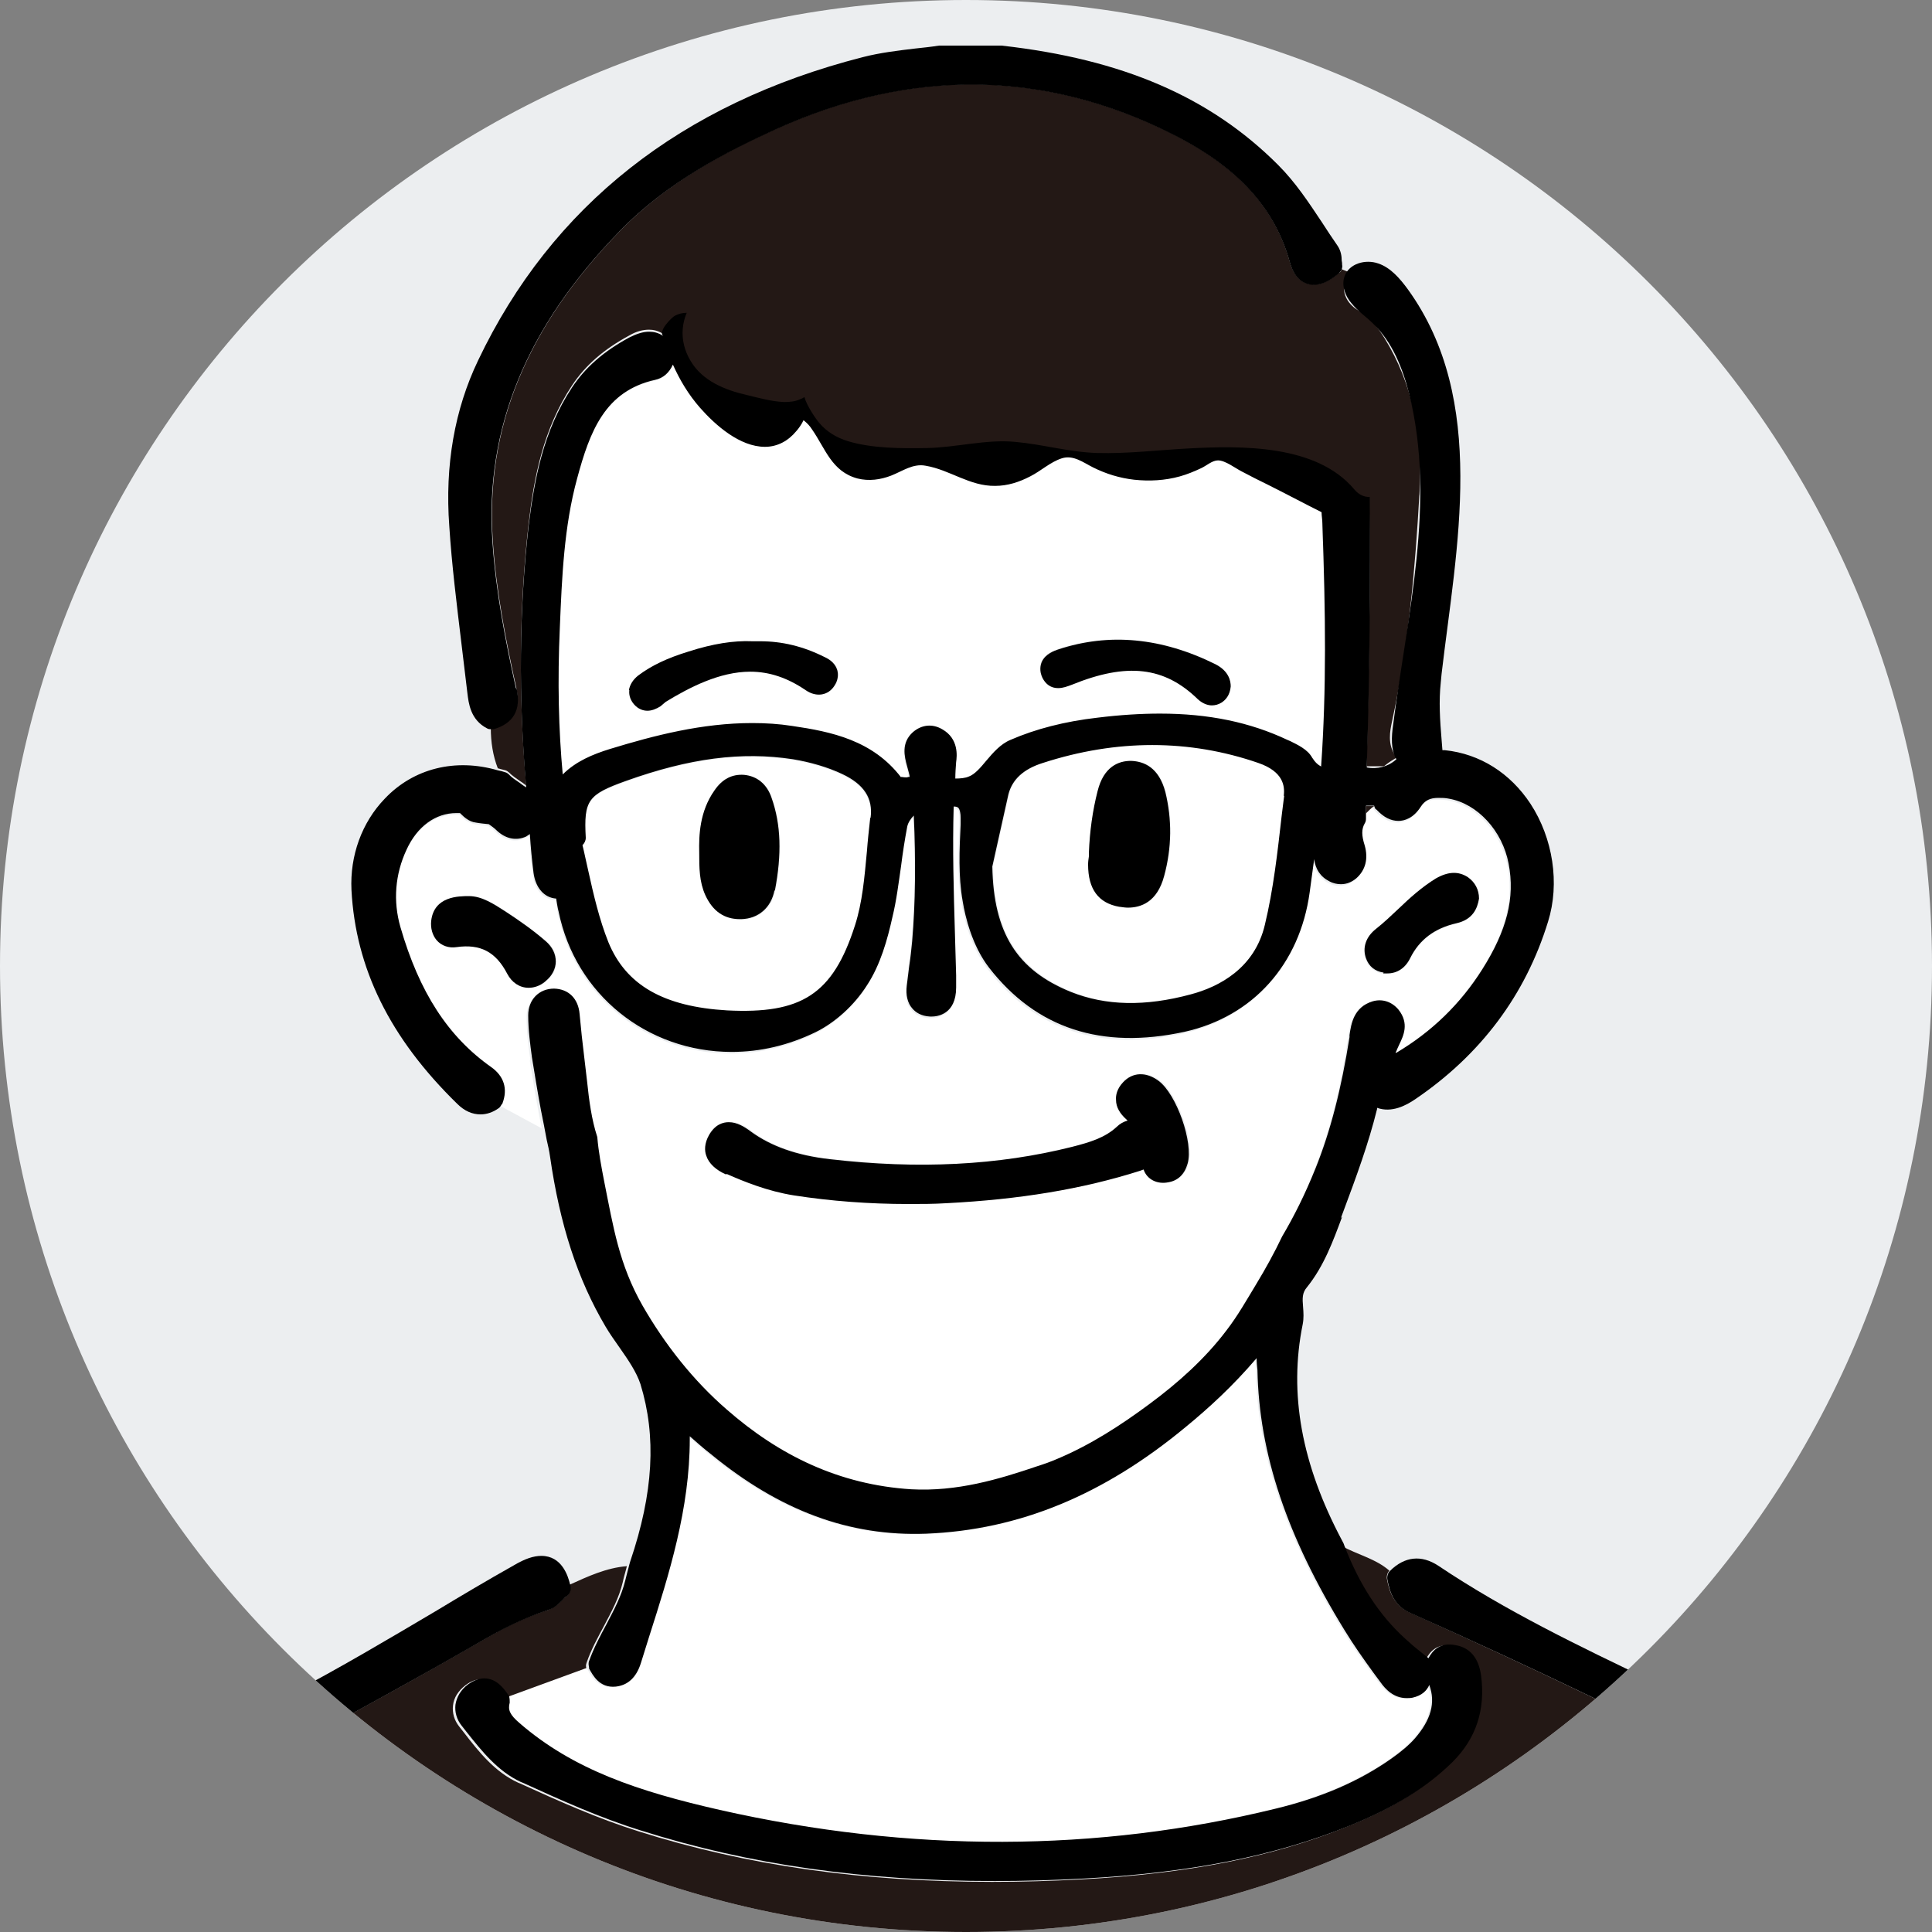 <?xml version="1.0" encoding="UTF-8"?>
<svg id="_レイヤー_1" data-name="レイヤー_1" xmlns="http://www.w3.org/2000/svg" version="1.1" xmlns:xlink="http://www.w3.org/1999/xlink" viewBox="0 0 47 47">
  <rect x="0" y="0" width="47" height="47" fill="#808080" stroke="none"/>
  <!-- Generator: Adobe Illustrator 29.8.1, SVG Export Plug-In . SVG Version: 2.1.1 Build 2)  -->
  <defs>
    <style>
      .st0 {
        fill: #231815;
      }

      .st1 {
        fill: #fff;
      }

      .st2 {
        fill: none;
      }

      .st3 {
        fill: #eceef0;
      }

      .st4 {
        fill: #f4b5b1;
      }

      .st5 {
        clip-path: url(#clippath);
      }
    </style>
    <clipPath id="clippath">
      <path class="st2" d="M47,23.5C47,10.52,36.48,0,23.5,0S0,10.52,0,23.5s10.52,23.5,23.5,23.5,23.5-10.52,23.5-23.5Z"/>
    </clipPath>
  </defs>
  <g class="st5">
    <path class="st3" d="M47,23.5C47,10.52,36.48,0,23.5,0S0,10.52,0,23.5s10.52,23.5,23.5,23.5,23.5-10.52,23.5-23.5Z"/>
    <g>
      <polygon class="st4" points="44.18 63.34 44.18 63.34 44.18 63.34 44.18 63.34"/>
      <polygon class="st4" points="2.61 64.16 2.61 64.16 2.61 64.16 2.61 64.16"/>
      <path class="st0" d="M57.93,70.33l-1.02-3.41c-1.25-4.18-2.54-8.5-3.84-12.75l-.19-.62c-.36-1.2-.74-2.45-1.24-3.62-.31-.71-.72-1.29-1.27-1.79-2.2-1.98-4.79-3.39-7.48-4.78-2.81-1.45-5.69-2.83-8.57-4.12-.41-.18-.52-.51-.58-.83-.01-.07.01-.15.06-.2,0,0,0,0,0,0-.33-.29-.78-.39-1.16-.6.37.96.85,1.7,1.49,2.28.13.12.27.23.4.34l.16.13c.1-.19.28-.39.65-.32.36.06.57.31.63.74.11.83-.12,1.53-.69,2.1-.63.63-1.4,1.11-2.52,1.56-1.81.74-3.86,1.14-6.46,1.28-.74.04-1.46.06-2.16.06-3.17,0-5.99-.4-8.61-1.23-.99-.31-1.95-.74-2.87-1.16l-.05-.02c-.57-.26-.96-.75-1.33-1.23l-.11-.14c-.12-.15-.17-.33-.15-.51.02-.19.13-.36.3-.49.13-.1.26-.15.4-.15.29,0,.48.23.59.41.01.01.01.03.02.05.65-.24,1.29-.47,1.94-.71-.02-.05-.02-.1,0-.15.11-.32.27-.61.42-.89.19-.36.37-.69.46-1.07.02-.1.05-.2.08-.31l.02-.08c-.5.04-.95.25-1.39.45,0,.02,0,.03.01.04.02.09-.01.18-.09.24-.04.03-.07.06-.1.09-.08.09-.19.19-.36.25-.62.19-1.21.51-1.75.83-1.42.82-2.88,1.62-4.3,2.39-2.22,1.21-4.52,2.47-6.7,3.85-2.56,1.62-4.27,3.64-5.22,6.17-.85,2.24-1.48,4.57-1.98,6.55-.51,2.01-1,4.06-1.48,6.04-.78,3.26-1.58,6.63-2.51,9.91l-.07.24c-.27.95-.55,1.93-.46,2.93,0,.04,0,.08-.02.11.19.02.38-.08.56-.08,1.61-.03,3.22.03,4.83-.07,1.61-.1,3.22,0,4.83-.09,1.62-.1,3.25,0,4.88-.1,1.62-.1,3.25,0,4.88-.09,1.64-.1,3.28,0,4.92-.1,1.57-.1,3.15,0,4.73-.09,1.64-.1,3.28,0,4.92-.1,1.59-.1,3.19,0,4.78-.09,1.67-.1,3.35,0,5.02-.1,1.57-.1,3.15,0,4.73-.09,1.76-.1,3.53,0,5.3-.11,1.45-.08,2.9-.03,4.35-.08,2.82-.1,5.65-.09,8.48-.14,1.17-.02,2.33-.06,3.5-.09.05,0,.1,0,.14,0,0-.02-.02-.03-.02-.05-.51-2.22-1.14-4.37-1.74-6.38ZM2.63,64.39h-.02c-.34,0-.57-.24-.61-.65-.38-3.43-1.63-6.75-2.73-9.67-.37-.98-.82-1.78-1.37-2.45-.16-.2-.24-.4-.22-.59.01-.11.06-.27.25-.41.35-.27.78-.16,1.01.27.14.25.25.51.35.76l.11.25c1.37,3.13,2.51,6.58,3.69,11.18.03.13.06.26.09.39l.04.16s0,.04,0,.06c0,.51-.31.7-.59.71ZM49.48,50.47c-.03.06-.06.12-.11.18-1.64,1.99-2.54,4.35-3.4,6.79-.46,1.33-.84,2.7-1.12,4.08-.09.45-.1.91-.09,1.41,0,.19-.06.36-.17.48-.07.07-.2.16-.41.16h-.02c-.22,0-.5-.11-.56-.6,0-.03,0-.05,0-.08l.14-.59c.1-.41.19-.83.28-1.25.75-3.53,2.09-6.98,4.08-10.54.06-.11.11-.23.17-.35.04-.08.07-.16.11-.24.17-.34.49-.47.81-.32.34.15.45.48.29.86Z"/>
      <path class="st0" d="M27.88,8.92c-.17-.07-.33-.14-.5-.21.03.06.04.12.05.16,0,.02,0,.05,0,.07.15,0,.3,0,.45-.02Z"/>
      <path class="st0" d="M33.42,19.61s0,0,0,0c-.06,0-.13,0-.19,0v.18c.06-.06.12-.13.2-.18Z"/>
      <path class="st0" d="M34.53,12.06c.09-1.51-.19-2.76-.84-3.82-.15-.24-.34-.51-.62-.67-.22-.13-.54-.41-.28-.96-.05-.02-.1-.04-.15-.06-.01.04-.03.07-.07.09-.22.19-.42.28-.61.28-.16,0-.45-.07-.58-.54-.37-1.34-1.28-2.33-2.85-3.12-3.12-1.57-6.35-1.61-9.62-.14-1.16.52-2.65,1.28-3.83,2.5-2.27,2.33-3.28,4.8-3.09,7.55.08,1.21.32,2.43.57,3.56.11.51-.08.85-.56.98-.02,0-.04,0-.06,0,0,.34.05.67.17.98.06.02.12.03.19.05.03.01.06.03.08.05.08.08.17.14.27.21.05.03.1.07.14.1,0,0,0,0,.01,0-.19-2.2-.17-4.34.06-6.36.13-1.12.35-2.3,1.06-3.37.32-.48.76-.87,1.39-1.21.17-.1.33-.14.48-.14.2,0,.47.09.64.5.08-.04.15-.07.23-.11.03.12.08.25.15.36.29.49.84.71,1.37.83.29.07.61.16.91.17.13,0,.26-.01.39-.07.03-.01.07-.03.1-.05.05.2.28.54.37.64.18.21.42.35.68.43.59.18,1.29.18,1.91.17.72-.01,1.46-.22,2.17-.15.67.06,1.31.25,1.99.27.74.02,1.47-.07,2.21-.11,1.31-.07,3.13-.1,4.05,1,.11.13.23.18.35.18.01,1.08.02,2.16,0,3.22-.01,1.07-.04,2.14-.06,3.21v.13c.14,0,.28,0,.42,0,.07-.06.14-.11.24-.17.03-.02.05-.03.07-.04,0,0-.01-.02-.02-.03-.22-.28-.14-.64-.1-.83.41-1.89.57-3.78.67-5.55Z"/>
      <path class="st1" d="M12.9,25.76c-.05-.3-.09-.66-.09-1.02,0-.38.26-.65.63-.65.37,0,.6.25.62.62.02.34.06.71.12,1.11.02.17.04.34.06.51.06.58-.3,1.11-.08,1.63.06.14-.01.51.07.64.11.17,0,.65.07.86.83,2.17.89,3.35,2.64,5.1.82.82,4.85,2.14,5.31,2.14,3.63-.12,6.27-2.51,7.13-3.1,1.23-.86,1.86-3.32,2.59-5.13.37-.92.63-1.93.82-3.2v-.05c.05-.27.11-.68.57-.82.24-.07.47,0,.63.2.27.33.12.64.02.85-.02.05-.05.1-.07.16,0,.01-.01.03-.02.04,0,0,.01,0,.02,0,.86-.51,1.56-1.19,2.09-2.03.6-.95.8-1.74.64-2.57-.15-.8-.76-1.46-1.45-1.58-.09-.01-.17-.02-.26-.02-.2,0-.33.06-.43.22-.18.28-.39.34-.54.34-.18,0-.36-.09-.53-.27-.02-.02-.04-.05-.05-.07,0,0,0-.02-.01-.03-.07.05-.13.12-.2.18v.14s-.01.08-.03.11c-.08.14-.08.28,0,.54.1.32.02.61-.21.8-.11.09-.24.14-.37.14-.1,0-.19-.02-.28-.07-.21-.11-.33-.3-.37-.54-.04.27-.07.54-.11.81-.24,1.75-1.38,3.01-3.04,3.39-2.01.45-3.61-.08-4.76-1.56-.41-.53-.58-1.24-.64-1.61-.1-.62-.08-1.26-.05-1.88v-.15c0-.11,0-.2-.04-.24-.03-.03-.07-.04-.12-.04-.03,1.03,0,2.06.03,3.07.01.35.02.69.03,1.04v.1c0,.06,0,.13,0,.19,0,.66-.46.71-.6.71h-.03c-.23-.01-.36-.11-.43-.19-.12-.14-.17-.33-.14-.57.02-.16.04-.32.06-.48.03-.2.05-.4.07-.59.08-.94.09-1.94.04-3.06-.07.06-.14.17-.16.27-.06.32-.1.64-.15.96-.06.41-.12.83-.21,1.24-.12.54-.29,1.15-.62,1.66-.32.49-.78.91-1.25,1.14-.66.32-1.34.48-2.04.48-2.06,0-3.8-1.4-4.21-3.41-.02-.11-.04-.21-.06-.32-.29-.02-.51-.26-.55-.62-.04-.32-.07-.64-.09-.95-.03.02-.05.04-.09.06-.25.11-.5.06-.72-.15-.06-.06-.13-.11-.19-.15-.11-.01-.22-.02-.32-.04-.16-.03-.28-.13-.38-.23-.03,0-.06,0-.09,0-.51,0-.95.33-1.21.89-.28.6-.33,1.25-.15,1.88.46,1.59,1.17,2.68,2.21,3.41.31.22.41.53.27.89,0,0-.01.01-.02.02.33.18.67.36,1,.54l-.07-.35c-.08-.43-.15-.86-.22-1.29ZM33.47,22.61c.2-.15.38-.32.56-.5.27-.26.56-.53.9-.73.29-.18.55-.18.78-.03.17.11.27.3.27.52-.03.24-.15.5-.55.6-.53.13-.9.4-1.12.84-.12.25-.32.38-.56.38-.03,0-.06,0-.1,0-.21-.03-.36-.16-.43-.35-.09-.27,0-.53.24-.71ZM17.28,27.6c.15-.25.34-.31.48-.31.2,0,.38.11.54.23.48.36,1.11.58,1.92.67,2.14.25,4.1.15,5.89-.3.42-.11.8-.22,1.09-.49.08-.07.17-.12.26-.15,0,0-.02-.01-.02-.02-.16-.15-.25-.31-.26-.48,0-.11.02-.27.17-.43.23-.25.55-.26.86-.04.44.32.86,1.51.71,2.02-.07.25-.23.4-.46.45-.28.06-.53-.08-.61-.31,0,0,0,0,0,0l-.08.03c-1.41.45-2.96.7-4.71.79-.32.02-.63.02-.94.02-.95,0-1.88-.07-2.78-.21-.63-.1-1.2-.33-1.63-.52-.25-.11-.42-.27-.48-.46-.04-.11-.05-.29.07-.5ZM12.36,23.69c-.27-.53-.65-.72-1.23-.65-.2.03-.37-.04-.49-.17-.11-.12-.16-.29-.13-.47.07-.6.66-.6.92-.6.31,0,.6.19.88.37.32.21.67.46.99.73.16.14.24.31.24.49,0,.18-.09.35-.25.48-.12.1-.26.15-.4.15-.22,0-.41-.12-.52-.34Z"/>
      <path class="st1" d="M32.18,12.75c-.01-.31-.06-.61-.11-.93l-.04-.26c-.02-.16-.03-.37.02-.59-.02,0-.04,0-.06,0-.47-.08-.86-.34-1.31-.46-.49-.13-1.01-.07-1.49,0-.51.08-1.01.19-1.53.24-.52.05-1.04-.02-1.56-.06-.44-.03-.87-.02-1.31,0-.31.16-.68.22-1.03.26-.44.05-.89.04-1.33,0-.71-.08-1.77-.26-2.14-.97-.03-.02-.06-.05-.1-.07-.13-.1-.17-.27-.15-.43-.09.01-.17.02-.26.03-.55.06-1.14.11-1.67-.05-.59-.17-1-.62-1.06-1.21-.21.1-.43.2-.64.31,0,0,0,0,0,.01.02.05.02.1,0,.15-.08.31-.25.49-.49.54-1.22.27-1.59,1.24-1.9,2.4-.32,1.17-.37,2.41-.42,3.61-.05,1.34-.03,2.5.07,3.59.31-.32.73-.49,1.15-.62,1.08-.33,2.24-.63,3.46-.63.33,0,.66.02.97.07.96.14,1.96.35,2.65,1.25-.01-.02.05,0,.09,0,.02,0,.04,0,.06,0,.02,0,.04,0,.06-.01,0-.03-.02-.07-.02-.1l-.04-.15c-.06-.25-.15-.58.14-.84.21-.18.47-.21.71-.07.41.24.36.66.34.8-.01.13-.01.27-.02.4.13,0,.24-.02.33-.05.14-.05.28-.21.42-.38.17-.2.34-.41.59-.51.62-.27,1.33-.45,2.11-.54.56-.06,1.06-.1,1.53-.1,1.18,0,2.2.21,3.1.64l.07.03c.19.09.42.2.53.4.06.12.14.18.23.22.13-1.85.11-3.72.03-5.9ZM20.31,16.68c-.15.24-.44.28-.7.11-.44-.3-.89-.45-1.35-.45-.75,0-1.49.39-2.05.73-.02.01-.04.03-.06.05-.03.02-.05.04-.07.06-.11.08-.21.11-.32.11-.09,0-.22-.03-.33-.16-.11-.13-.12-.26-.11-.34.01-.13.09-.26.23-.36.32-.24.69-.42,1.22-.58.6-.19,1.1-.27,1.55-.25.05,0,.12,0,.19,0,.54,0,1.05.13,1.56.38.18.09.28.2.32.33.02.08.03.21-.07.37ZM29.71,17.08c-.08.05-.16.07-.24.07s-.21-.03-.34-.15c-.81-.79-1.72-.9-3.07-.35-.1.04-.21.08-.33.08-.17,0-.3-.09-.38-.25-.08-.17-.06-.3-.02-.38.09-.21.32-.28.4-.31,1.24-.41,2.52-.29,3.83.36.33.16.37.41.37.54-.02.22-.13.33-.22.39Z"/>
      <path class="st1" d="M26.06,24.12c.84.34,1.81.37,2.92.06.68-.19,1.55-.63,1.8-1.69.2-.86.31-1.78.41-2.66l.06-.48c.03-.24,0-.59-.62-.8-1.69-.58-3.45-.58-5.24,0-.48.15-.75.41-.84.77-.09.4-.18.81-.27,1.21l-.12.54c.03,1.6.6,2.51,1.91,3.05ZM26.49,20.83v-.09c.03-.52.1-1.02.22-1.49.15-.61.52-.74.81-.74.31,0,.68.15.84.76.17.65.16,1.34-.03,2.04-.17.64-.57.77-.88.77-.06,0-.13,0-.2-.02-.51-.08-.77-.43-.76-1.03,0-.07,0-.13.01-.2Z"/>
      <polygon class="st1" points="22.67 24.5 22.67 24.51 22.67 24.5 22.67 24.5"/>
      <path class="st1" d="M20.8,22.52c.18-.57.23-1.17.29-1.8.02-.27.05-.54.08-.81.06-.47-.16-.8-.69-1.06-.36-.17-.77-.29-1.2-.36-1.24-.2-2.51-.03-4.07.53-.92.33-1.01.47-.97,1.38,0,.07-.03.14-.08.18.05.2.09.41.14.62.13.58.26,1.19.49,1.74.43,1.05,1.35,1.57,2.89,1.66,1.8.1,2.58-.37,3.11-2.07ZM17.17,21.78c-.15-.33-.15-.67-.15-1.04-.01-.42.01-1,.37-1.51.19-.28.43-.4.72-.38.32.03.56.22.67.56.23.65.25,1.37.08,2.26-.08.42-.39.69-.81.7h-.03c-.38,0-.66-.2-.84-.58Z"/>
      <polygon class="st1" points="18.01 22.13 18.01 22.14 18.01 22.13 18.01 22.13"/>
      <path class="st1" d="M12.36,41.43c-.04.18.01.3.23.49,1.32,1.14,2.9,1.67,4.88,2.12,4.65,1.04,9.19,1.03,13.52-.03,1.12-.28,2.04-.68,2.82-1.22.24-.17.43-.33.57-.49.4-.45.51-.87.35-1.3-.06.14-.18.27-.41.31-.05,0-.1.01-.14.01-.32,0-.52-.22-.64-.39l-.17-.23c-.24-.33-.48-.67-.7-1.03-1.4-2.29-2.08-4.3-2.12-6.33,0-.09,0-.19-.02-.29-.58.68-1.16,1.21-1.72,1.67-2,1.67-4.06,2.52-6.32,2.6-1.87.06-3.56-.56-5.23-1.93-.17-.14-.34-.29-.52-.44h0s0,.07,0,.07c0,1.69-.5,3.28-.99,4.81l-.2.64c-.11.34-.31.53-.61.57-.4.04-.57-.27-.65-.44,0,0,0-.02,0-.03-.65.24-1.29.47-1.94.71.02.04.02.09.01.13Z"/>
      <path d="M-10.68,75.15l.07-.24c.93-3.28,1.73-6.65,2.51-9.91.47-1.98.96-4.03,1.48-6.04.51-1.98,1.14-4.31,1.98-6.55.96-2.53,2.67-4.55,5.22-6.17,2.18-1.38,4.48-2.63,6.7-3.85,1.41-.77,2.88-1.57,4.3-2.39.54-.32,1.13-.63,1.75-.83.17-.05.27-.16.36-.25.03-.03.06-.07.1-.09.08-.06.11-.15.09-.24,0-.01,0-.03-.01-.04-.05-.21-.2-.7-.7-.7-.19,0-.4.07-.67.23-.64.36-1.28.74-1.91,1.12-1.15.68-2.33,1.38-3.53,2.01-2.45,1.28-4.92,2.7-7.37,4.21-2.33,1.44-3.93,3.28-4.88,5.62-.67,1.66-1.24,3.31-1.68,4.9-.83,2.98-1.56,6.04-2.27,9-.82,3.42-1.66,6.96-2.67,10.4-.06.21-.11.41-.16.62-.13.52-.26,1.02-.49,1.48-.02.03-.03.07-.03.1,0,.04,0,.09,0,.13,0,.08,0,.15,0,.21-.05.26-.02.46.09.6.07.08.19.18.42.18.07,0,.15,0,.24-.03.06-.01.11-.05.15-.1.01-.01.06-.03.09-.04.1-.04.25-.1.34-.28,0,0,0,0,0,0,.02-.03.02-.07.02-.11-.09-1,.19-1.98.46-2.93Z"/>
      <g>
        <path class="st2" d="M30.62,18.56c-1.69-.58-3.45-.58-5.24,0-.48.15-.75.41-.84.77-.09.4-.18.81-.27,1.21l-.12.54c.03,1.6.6,2.51,1.91,3.05.84.34,1.81.37,2.92.06.68-.19,1.55-.63,1.8-1.69.2-.86.31-1.78.41-2.66l.06-.48c.03-.24,0-.59-.62-.8Z"/>
        <path class="st2" d="M20.48,18.84c-.36-.17-.77-.29-1.2-.36-1.24-.2-2.51-.03-4.07.53-.92.33-1.01.47-.97,1.38,0,.07-.03.14-.08.18.05.2.09.41.14.62.13.58.26,1.19.49,1.74.43,1.05,1.35,1.57,2.89,1.66,1.8.1,2.58-.37,3.11-2.07.18-.57.23-1.17.29-1.8.02-.27.05-.54.08-.81.06-.47-.16-.8-.69-1.06Z"/>
        <path d="M32.62,29.63l.06-.16c.31-.83.61-1.64.82-2.49,0,0,0-.02,0-.03.36.13.71-.06.93-.21,1.59-1.08,2.68-2.53,3.23-4.32.29-.93.12-2.03-.43-2.87-.49-.74-1.22-1.21-2.08-1.3-.02,0-.04,0-.06,0l-.02-.25c-.04-.48-.07-.94-.02-1.4l.02-.21c.36-3.07,1.13-6.65-.82-9.35-.19-.26-.42-.53-.72-.63-.31-.11-.71,0-.82.31-.08.22.01.48.17.66.15.19.35.32.52.49.47.45.72,1.08.88,1.71.66,2.63-.05,5.38-.39,8.06-.04.28-.06.59.08.83-.19.18-.47.25-.72.2.07-2.24.09-4.48.07-6.72,0-.1,0-.21-.05-.3-.05-.08-.13-.14-.2-.19-.85-.58-1.8-1.03-2.79-1.31-.31-.09-.64-.16-.96-.12-.41.06-.77.31-1.16.43-.49.15-1.03.11-1.53,0-.34-.08-.63-.17-.98-.1-.36.07-.69.23-1.06.27-.65.08-1.29-.25-1.94-.25-.43,0-.87.14-1.29.02-.35-.1-.62-.37-.84-.65-.2-.24-.41-.62-.77-.6-.2,0-.37.14-.55.22-.44.18-.95,0-1.3-.32-.23-.21-.4-.48-.55-.76-.11-.2-.17-.47-.37-.6-.17-.11-.39-.1-.56-.01-.08.04-.43.39-.28.5-.12-.09-.25-.11-.35-.11-.15,0-.3.05-.48.14-.63.34-1.07.73-1.39,1.21-.71,1.07-.92,2.25-1.06,3.37-.23,2.02-.25,4.16-.06,6.36,0,0,0,0-.01,0-.05-.03-.1-.07-.14-.1-.1-.07-.2-.13-.27-.21-.02-.02-.05-.04-.08-.05-.06-.02-.13-.04-.19-.05-1.03-.3-2.05-.05-2.75.69-.56.58-.85,1.39-.81,2.22.1,1.9.93,3.6,2.57,5.2.18.18.37.26.57.26.15,0,.3-.05.44-.15.03-.02.05-.05.07-.09,0,0,.02-.01.02-.02.14-.36.04-.67-.27-.89-1.05-.74-1.75-1.82-2.21-3.41-.18-.63-.13-1.28.15-1.88.26-.57.71-.89,1.21-.89.03,0,.06,0,.09,0,.1.1.22.21.38.23.11.02.22.03.32.04.07.05.13.09.19.15.22.21.48.26.72.15.03-.02.06-.04.09-.06.02.32.05.63.09.95.05.36.26.6.55.62.02.11.03.21.06.32.41,2.01,2.15,3.41,4.21,3.41.7,0,1.38-.16,2.04-.48.47-.23.94-.65,1.25-1.14.33-.5.5-1.12.62-1.66.1-.41.15-.83.21-1.24.04-.32.09-.64.15-.96.02-.1.09-.2.16-.27.05,1.11.04,2.12-.04,3.06-.02.2-.04.4-.07.59-.02.16-.04.32-.06.48-.03.24.02.44.14.57.07.08.2.18.43.19h.03c.14,0,.6-.05.6-.71,0-.06,0-.13,0-.19v-.1c-.01-.35-.02-.69-.03-1.04-.03-1.01-.06-2.04-.03-3.07.05,0,.1.01.12.04.03.04.05.12.05.24v.15c-.03.62-.06,1.26.05,1.88.06.37.23,1.08.64,1.61,1.15,1.48,2.74,2,4.76,1.56,1.66-.37,2.8-1.64,3.04-3.39.04-.27.07-.54.11-.81.03.24.15.43.37.54.09.05.19.07.28.07.14,0,.26-.05.37-.14.23-.2.3-.48.21-.8-.08-.25-.08-.4,0-.54.02-.03.03-.07.03-.11v-.14s0-.18,0-.18c.07,0,.13,0,.2,0,0,0,0,.02.01.03,0,.03.02.05.05.07.17.18.34.27.53.27.14,0,.36-.06.54-.34.1-.16.23-.22.43-.22.08,0,.17,0,.26.02.69.12,1.3.78,1.45,1.58.16.83-.04,1.62-.64,2.57-.53.84-1.23,1.52-2.09,2.03,0,0-.01,0-.02,0,0-.01.01-.02.02-.04.02-.06.05-.11.07-.16.1-.21.25-.51-.02-.85-.16-.19-.39-.27-.63-.2-.46.14-.52.55-.56.82v.05c-.2,1.26-.46,2.28-.83,3.2-.25.62-.52,1.16-.81,1.65-.19.4-.4.78-.63,1.16-.23.38-.45.77-.72,1.12-.52.69-1.18,1.28-1.87,1.79-.7.52-1.44,1-2.25,1.34-.16.07-.33.13-.49.18-.94.32-1.95.62-3.06.56-1.75-.11-3.21-.82-4.49-1.94-.82-.71-1.51-1.59-2.05-2.53-.57-1-.71-1.91-.93-3.01-.07-.36-.14-.73-.17-1.09-.14-.43-.2-.89-.25-1.37-.02-.17-.04-.34-.06-.51-.05-.41-.09-.77-.12-1.11-.03-.37-.26-.61-.62-.62-.37,0-.63.27-.63.65,0,.36.05.72.09,1.02.07.43.14.86.22,1.29l.07.35.07.37c.03.13.06.26.08.4.24,1.67.67,2.99,1.35,4.14.1.17.22.34.34.51.21.3.41.59.51.89.39,1.27.32,2.64-.25,4.32l-.02.07-.02.08c-.03.1-.05.2-.08.31-.09.37-.27.71-.46,1.07-.15.28-.31.58-.42.89-.02.05-.01.1,0,.15,0,0,0,.02,0,.03.09.16.25.48.65.44.29-.03.5-.22.61-.57l.2-.64c.49-1.53.99-3.12.99-4.81,0,0,0-.07,0-.07.17.15.34.3.52.44,1.67,1.37,3.36,2,5.23,1.93,2.26-.09,4.32-.94,6.32-2.6.56-.46,1.14-.99,1.72-1.67,0,.1.01.2.02.29.04,2.03.71,4.04,2.12,6.33.22.36.46.7.7,1.03l.17.23c.12.17.32.39.64.39.04,0,.09,0,.14-.01.23-.05.35-.17.41-.31.16.43.04.85-.35,1.3-.14.16-.33.32-.57.49-.78.55-1.7.95-2.82,1.22-4.33,1.06-8.87,1.08-13.52.03-1.98-.45-3.57-.98-4.88-2.12-.22-.19-.28-.31-.23-.49,0-.04,0-.09-.01-.13,0-.02,0-.04-.02-.05-.12-.18-.3-.41-.59-.41-.13,0-.26.05-.4.15-.17.13-.27.3-.3.49-.02.18.03.36.15.51l.11.14c.38.48.77.97,1.33,1.23l.05.02c.92.42,1.87.85,2.87,1.16,2.62.83,5.43,1.23,8.61,1.23.69,0,1.42-.02,2.16-.06,2.6-.14,4.65-.55,6.46-1.28,1.11-.45,1.89-.94,2.52-1.56.57-.57.8-1.27.69-2.1-.06-.43-.27-.68-.63-.74-.37-.07-.55.13-.65.32l-.16-.13c-.14-.11-.27-.22-.4-.34-.64-.58-1.12-1.32-1.49-2.28-.01-.04-.03-.07-.05-.11-.99-1.86-1.3-3.58-.96-5.26.03-.15.02-.29.01-.42-.02-.22-.02-.35.09-.48.42-.52.64-1.13.86-1.72ZM21.17,19.9c-.03.27-.06.54-.08.81-.06.64-.11,1.24-.29,1.8-.54,1.69-1.31,2.16-3.11,2.07-1.54-.09-2.46-.61-2.89-1.66-.22-.55-.36-1.15-.49-1.74-.05-.21-.09-.42-.14-.62.05-.05.08-.11.08-.18-.05-.91.05-1.05.97-1.38,1.56-.56,2.83-.72,4.07-.53.42.07.84.19,1.2.36.53.25.75.59.69,1.06ZM31.24,19.36l-.06.48c-.1.88-.2,1.79-.41,2.66-.25,1.06-1.12,1.51-1.8,1.69-1.11.3-2.07.28-2.92-.06-1.31-.53-1.88-1.44-1.91-3.05l.12-.54c.09-.4.18-.81.27-1.21.09-.36.36-.62.84-.77,1.79-.58,3.56-.58,5.24,0,.61.21.65.56.62.8ZM32.15,18.65c-.09-.04-.16-.11-.23-.22-.11-.2-.35-.31-.53-.4l-.07-.03c-.91-.43-1.92-.64-3.1-.64-.46,0-.96.03-1.53.1-.78.09-1.49.27-2.11.54-.24.1-.42.31-.59.51-.14.17-.28.33-.42.38-.09.04-.21.05-.33.05,0-.13.01-.27.02-.4.02-.14.07-.57-.34-.8-.24-.14-.5-.11-.71.07-.29.26-.21.59-.14.84l.04.15s.02.07.02.1c-.02,0-.04,0-.06.01-.02,0-.04,0-.06,0-.04,0-.1-.02-.09,0-.69-.9-1.69-1.11-2.65-1.25-.32-.05-.64-.07-.97-.07-1.22,0-2.38.3-3.46.63-.42.13-.83.3-1.15.62-.1-1.08-.13-2.25-.07-3.59.05-1.2.1-2.44.42-3.61.31-1.15.68-2.13,1.9-2.4.19-.04.34-.17.43-.37.17.38.38.73.66,1.05.38.43.97.95,1.58.95.31,0,.57-.15.76-.38.04-.04.15-.19.17-.26.01,0,.02,0,.03.01.07.06.13.12.18.2.33.47.48,1.03,1.11,1.2.28.07.56.03.82-.07.28-.11.53-.3.84-.24.59.1,1.07.5,1.69.49.3,0,.58-.09.85-.23.26-.13.49-.35.77-.44.28-.09.52.1.76.22.32.16.65.26,1,.3.37.04.75.02,1.11-.08.18-.05.35-.12.52-.2.13-.06.27-.19.41-.19.18,0,.42.19.58.27.21.11.42.22.63.32.44.22.87.45,1.31.67,0,.09.02.18.02.28.08,2.18.1,4.05-.03,5.9Z"/>
        <path d="M22.67,24.51h0s0,0,0,0Z"/>
      </g>
      <path d="M60.83,76.13l-.02-.06c-2.41-7.44-4.77-15.36-7.66-25.68-.44-1.57-1.32-2.78-2.7-3.72-2.7-1.84-5.63-3.52-8.97-5.15-.43-.21-.85-.41-1.28-.62-1.76-.84-3.57-1.71-5.21-2.81-.41-.27-.82-.23-1.18.13,0,0,0,0,0,0-.05.05-.07.13-.06.2.06.32.16.65.58.83,2.88,1.28,5.77,2.67,8.57,4.12,2.69,1.39,5.28,2.8,7.48,4.78.55.5.97,1.08,1.27,1.79.51,1.17.88,2.42,1.24,3.62l.19.62c1.29,4.24,2.59,8.57,3.84,12.75l1.02,3.41c.6,2.01,1.23,4.16,1.74,6.38,0,.02.02.03.02.05,0,.01.01.03.02.04.12.16.31.36.58.36.11,0,.22-.04.33-.1.43-.27.29-.68.21-.93Z"/>
      <path d="M12.55,16.74c-.25-1.13-.49-2.35-.57-3.56-.19-2.75.82-5.22,3.09-7.55,1.18-1.22,2.67-1.97,3.84-2.5,3.27-1.47,6.51-1.43,9.62.14,1.57.79,2.48,1.78,2.85,3.12.13.47.42.54.58.54.19,0,.39-.09.61-.28.03-.03.05-.06.07-.09.01-.04.02-.08.01-.12,0-.03,0-.06-.01-.1,0-.11-.02-.24-.1-.36-.13-.19-.26-.38-.38-.57-.32-.48-.64-.97-1.07-1.4-1.65-1.65-3.78-2.57-6.72-2.9h-1.53c-.19.03-.38.05-.57.07-.42.05-.85.1-1.28.21-4.42,1.13-7.57,3.62-9.36,7.38-.57,1.19-.81,2.55-.7,4.03.06.94.18,1.89.29,2.81.05.42.1.83.15,1.25.03.24.07.65.48.86.03.02.07.02.1.02h0s.04,0,.06,0c.48-.14.67-.47.56-.98Z"/>
      <path d="M3.17,63.47c-.03-.13-.05-.26-.09-.39-1.19-4.6-2.32-8.05-3.69-11.18l-.11-.25c-.11-.25-.22-.51-.35-.76-.23-.42-.66-.54-1.01-.27-.18.14-.24.3-.25.41-.02.19.05.38.22.59.55.67.99,1.47,1.37,2.45,1.1,2.92,2.36,6.24,2.73,9.67.05.41.28.65.61.65h.02c.28,0,.58-.2.59-.71,0-.02,0-.04,0-.06l-.04-.16ZM2.61,64.16h0s0,0,0,0Z"/>
      <path d="M49.19,49.61c-.32-.15-.64-.02-.81.32-.04.08-.07.16-.11.24-.05.12-.11.24-.17.35-2,3.56-3.34,7-4.08,10.54-.09.42-.19.83-.28,1.25l-.14.59s0,.05,0,.08c.06.48.34.59.56.6h.02c.21,0,.34-.09.41-.16.11-.12.17-.28.17-.48,0-.51,0-.96.09-1.41.28-1.38.66-2.75,1.12-4.08.86-2.44,1.76-4.8,3.4-6.79.04-.05.08-.12.11-.18.16-.38.05-.71-.29-.86ZM44.18,63.34h0s0,0,0,0Z"/>
      <path d="M17.68,28.56c.43.19,1,.42,1.63.52.9.14,1.84.21,2.78.21.31,0,.63,0,.94-.02,1.76-.09,3.3-.34,4.71-.79l.08-.03s0,0,0,0c.08.24.33.37.61.31.23-.04.39-.2.46-.45.15-.51-.27-1.7-.71-2.02-.3-.22-.63-.21-.86.04-.15.16-.18.32-.17.43,0,.17.09.33.26.48,0,0,.02.02.02.02-.1.03-.19.08-.26.15-.29.27-.66.38-1.09.49-1.79.45-3.74.55-5.89.3-.81-.09-1.44-.32-1.92-.67-.16-.12-.34-.23-.54-.23-.14,0-.33.05-.48.31-.12.21-.11.39-.07.5.06.19.23.35.48.46Z"/>
      <path d="M27.24,22.06c.07.01.14.02.2.02.31,0,.71-.13.88-.77.19-.7.19-1.38.03-2.04-.16-.61-.53-.75-.84-.76-.29,0-.66.13-.81.74-.12.47-.19.97-.21,1.49v.09c-.01.07-.02.13-.02.2,0,.6.25.94.76,1.03Z"/>
      <path d="M18.85,21.67c.17-.89.15-1.61-.08-2.26-.11-.33-.35-.53-.67-.56-.29-.02-.53.1-.72.38-.36.51-.38,1.09-.37,1.51,0,.37,0,.71.15,1.04.18.39.46.58.84.58h.03c.42-.01.73-.28.81-.7ZM18.01,22.13h0s0,0,0,0Z"/>
      <path d="M15.31,16.79c-.01.08,0,.21.11.34.11.13.24.16.33.16.1,0,.21-.04.32-.11.02-.02.05-.04.07-.06.02-.02.04-.03.06-.05.56-.34,1.3-.73,2.05-.73.47,0,.91.15,1.35.45.26.18.55.13.7-.11.1-.15.09-.29.07-.37-.04-.14-.14-.25-.32-.33-.52-.26-1.03-.38-1.56-.38-.07,0-.14,0-.19,0-.45-.02-.96.06-1.55.25-.52.16-.9.34-1.22.58-.13.1-.21.23-.23.36Z"/>
      <path d="M13.27,23.87c.16-.13.25-.3.25-.48,0-.18-.08-.35-.24-.49-.32-.28-.67-.52-.99-.73-.28-.18-.57-.37-.88-.37-.25,0-.85,0-.92.6-.02.18.03.35.13.47.12.14.3.2.49.17.57-.08.95.11,1.23.65.11.21.3.34.52.34.14,0,.28-.05.4-.15Z"/>
      <path d="M33.65,23.68s.07,0,.1,0c.24,0,.44-.13.56-.38.22-.44.59-.72,1.12-.84.4-.09.51-.36.55-.6,0-.22-.1-.4-.27-.52-.23-.15-.48-.14-.78.03-.34.21-.63.47-.9.73-.19.18-.37.35-.56.5-.24.19-.33.45-.24.71.07.2.22.32.43.35Z"/>
      <path d="M25.74,16.74c.12,0,.22-.04.33-.08,1.35-.55,2.26-.44,3.07.35.13.12.26.15.34.15s.16-.02.24-.07c.09-.06.2-.17.22-.39,0-.13-.04-.37-.37-.54-1.31-.65-2.59-.77-3.83-.36-.08.03-.31.1-.4.31-.03.08-.06.21.02.38.08.16.21.25.38.25Z"/>
    </g>
    <path class="st0" d="M33.72,11.18c-.24-.29-.53-.52-.86-.7.17-.13.26-.35.22-.58-.12-.56-.38-1.03-.73-1.43,0,0,0,0,0,0,.7-.01.69-1.03,0-1.08-.25-.02-.5-.04-.74-.06-.42-.19-.85-.33-1.3-.43-.07-.05-.15-.09-.22-.14-.67-.42-1.23-1.01-1.91-1.42-.68-.41-1.47-.61-2.24-.74-1.58-.27-3.22-.32-4.69.37-.35.16-.66.36-.96.6-.24.2-.45.46-.71.63-.34.21-.74.28-1.08.5-.18.12-.37.29-.58.38-.03,0-.07,0-.1,0-.1,0-.19.02-.26.06-.04,0-.07-.01-.11-.02-.17-.06-.41,0-.53.14-.37.45-.42,1.02-.12,1.52.29.49.84.71,1.37.83.29.07.61.16.91.17.13,0,.26-.01.39-.07.03-.01.07-.03.1-.05.05.2.28.54.37.64.18.21.42.35.68.43.59.18,1.29.18,1.91.17.72-.01,1.46-.22,2.17-.15.67.06,1.31.25,1.99.27.74.02,1.47-.07,2.21-.11,1.31-.07,3.13-.1,4.05,1,.45.53,1.21-.23.76-.76Z"/>
  </g>
</svg>